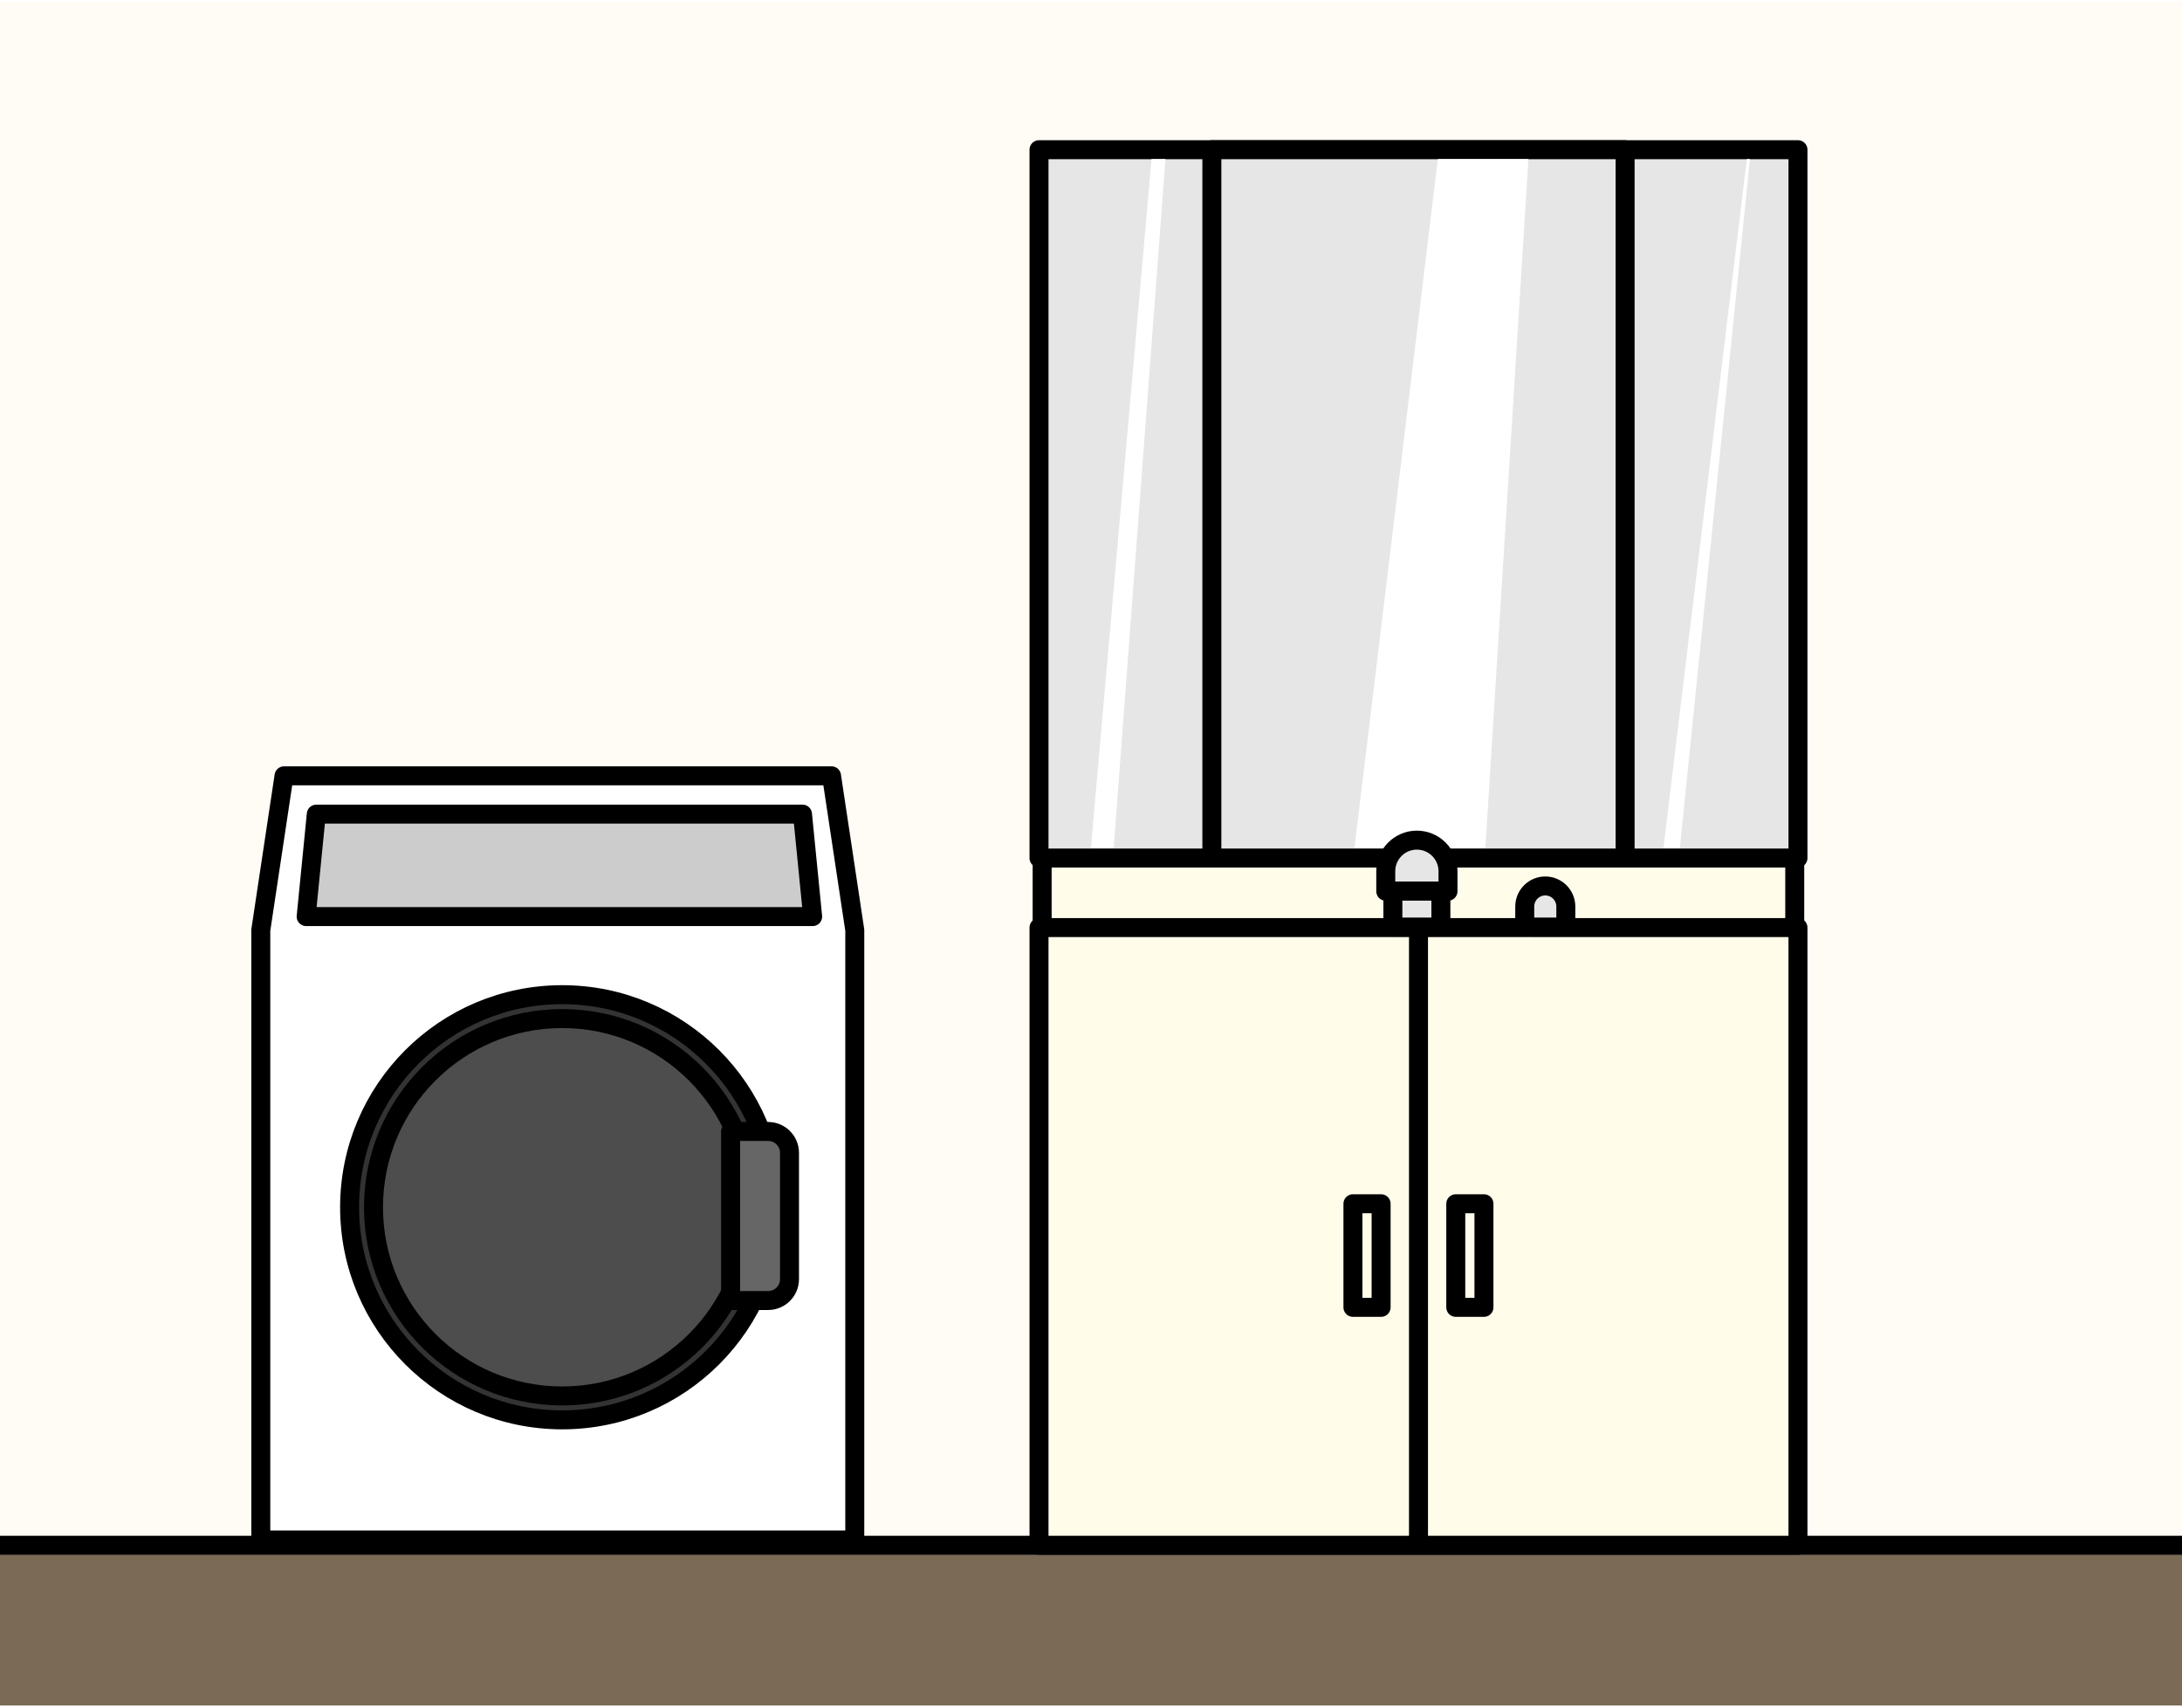 <?xml version="1.0" encoding="utf-8"?>
<svg xmlns="http://www.w3.org/2000/svg" xmlns:xlink="http://www.w3.org/1999/xlink" id="_レイヤー_1" data-name="レイヤー 1" viewBox="0 0 230 180">
  <defs>
    <style>
      .cls-1 {
        fill: #fffcea;
      }

      .cls-1, .cls-2, .cls-3, .cls-4, .cls-5, .cls-6, .cls-7, .cls-8, .cls-9, .cls-10 {
        stroke: #000;
        stroke-width: 2px;
      }

      .cls-1, .cls-2, .cls-3, .cls-4, .cls-6, .cls-7, .cls-8, .cls-9, .cls-10 {
        stroke-linecap: round;
        stroke-linejoin: round;
      }

      .cls-2 {
        fill: #e6e6e6;
      }

      .cls-11 {
        fill: #fffbf5;
      }

      .cls-3 {
        fill: #ccc;
      }

      .cls-12, .cls-6 {
        fill: #fff;
      }

      .cls-4 {
        fill: #333;
      }

      .cls-13, .cls-5, .cls-7 {
        fill: none;
      }

      .cls-5 {
        stroke-miterlimit: 10;
      }

      .cls-8 {
        fill: #666;
      }

      .cls-9 {
        fill: #4d4d4d;
      }

      .cls-10 {
        fill: #7a6a56;
      }

      .cls-14 {
        clip-path: url(#clippath);
      }
    </style>
    <clipPath id="clippath">
      <rect class="cls-13" y=".22" width="230" height="179.56"/>
    </clipPath>
  </defs>
  <g class="cls-14">
    <rect class="cls-11" x="-8.48" y="-4" width="262.89" height="194"/>
    <rect class="cls-1" x="109.85" y="90.44" width="79.33" height="19.69"/>
    <rect class="cls-2" x="109.52" y="15.78" width="80" height="74.67"/>
    <polygon class="cls-6" points="90.1 162.33 27.49 162.33 27.49 98.05 29.94 81.78 87.65 81.78 90.1 98.05 90.1 162.33"/>
    <rect class="cls-10" x="-6.13" y="162.89" width="257.49" height="32.44"/>
    <circle class="cls-4" cx="59.26" cy="127.26" r="22.41"/>
    <polygon class="cls-3" points="85.66 96.62 32.27 96.62 33.34 85.82 84.59 85.82 85.66 96.62"/>
    <circle class="cls-9" cx="59.26" cy="127.26" r="19.89"/>
    <path class="cls-8" d="M77.01,119.27h3.96c1.24,0,2.25,1.01,2.25,2.25v13.32c0,1.24-1.01,2.25-2.25,2.25h-3.96v-17.82h0Z"/>
    <rect class="cls-1" x="109.52" y="97.78" width="80" height="65.11"/>
    <line class="cls-5" x1="149.52" y1="98.35" x2="149.52" y2="162.32"/>
    <g>
      <rect class="cls-7" x="153.45" y="126.89" width="2.97" height="10.92"/>
      <rect class="cls-7" x="142.61" y="126.89" width="2.97" height="10.92"/>
    </g>
    <rect class="cls-2" x="127.74" y="15.78" width="43.56" height="74.67"/>
    <polygon class="cls-12" points="156.57 89.39 142.77 89.39 151.56 16.76 161.11 16.76 156.57 89.39"/>
    <polygon class="cls-12" points="117.39 89.39 114.99 89.39 121.38 16.76 122.85 16.76 117.39 89.39"/>
    <polygon class="cls-12" points="177.07 89.39 175.34 89.39 184.13 16.76 184.46 16.76 177.07 89.39"/>
    <path class="cls-2" d="M149.35,88.56h0c1.81,0,3.28,1.47,3.28,3.28v2.11h-6.56v-2.11c0-1.81,1.47-3.28,3.28-3.28Z"/>
    <path class="cls-2" d="M162.88,93.39h0c1.2,0,2.17.97,2.17,2.17v1.4c0,.42-.34.76-.76.76h-2.81c-.42,0-.76-.34-.76-.76v-1.4c0-1.2.97-2.17,2.17-2.17Z"/>
    <rect class="cls-2" x="146.82" y="93.94" width="5.06" height="3.78"/>
  </g>
</svg>